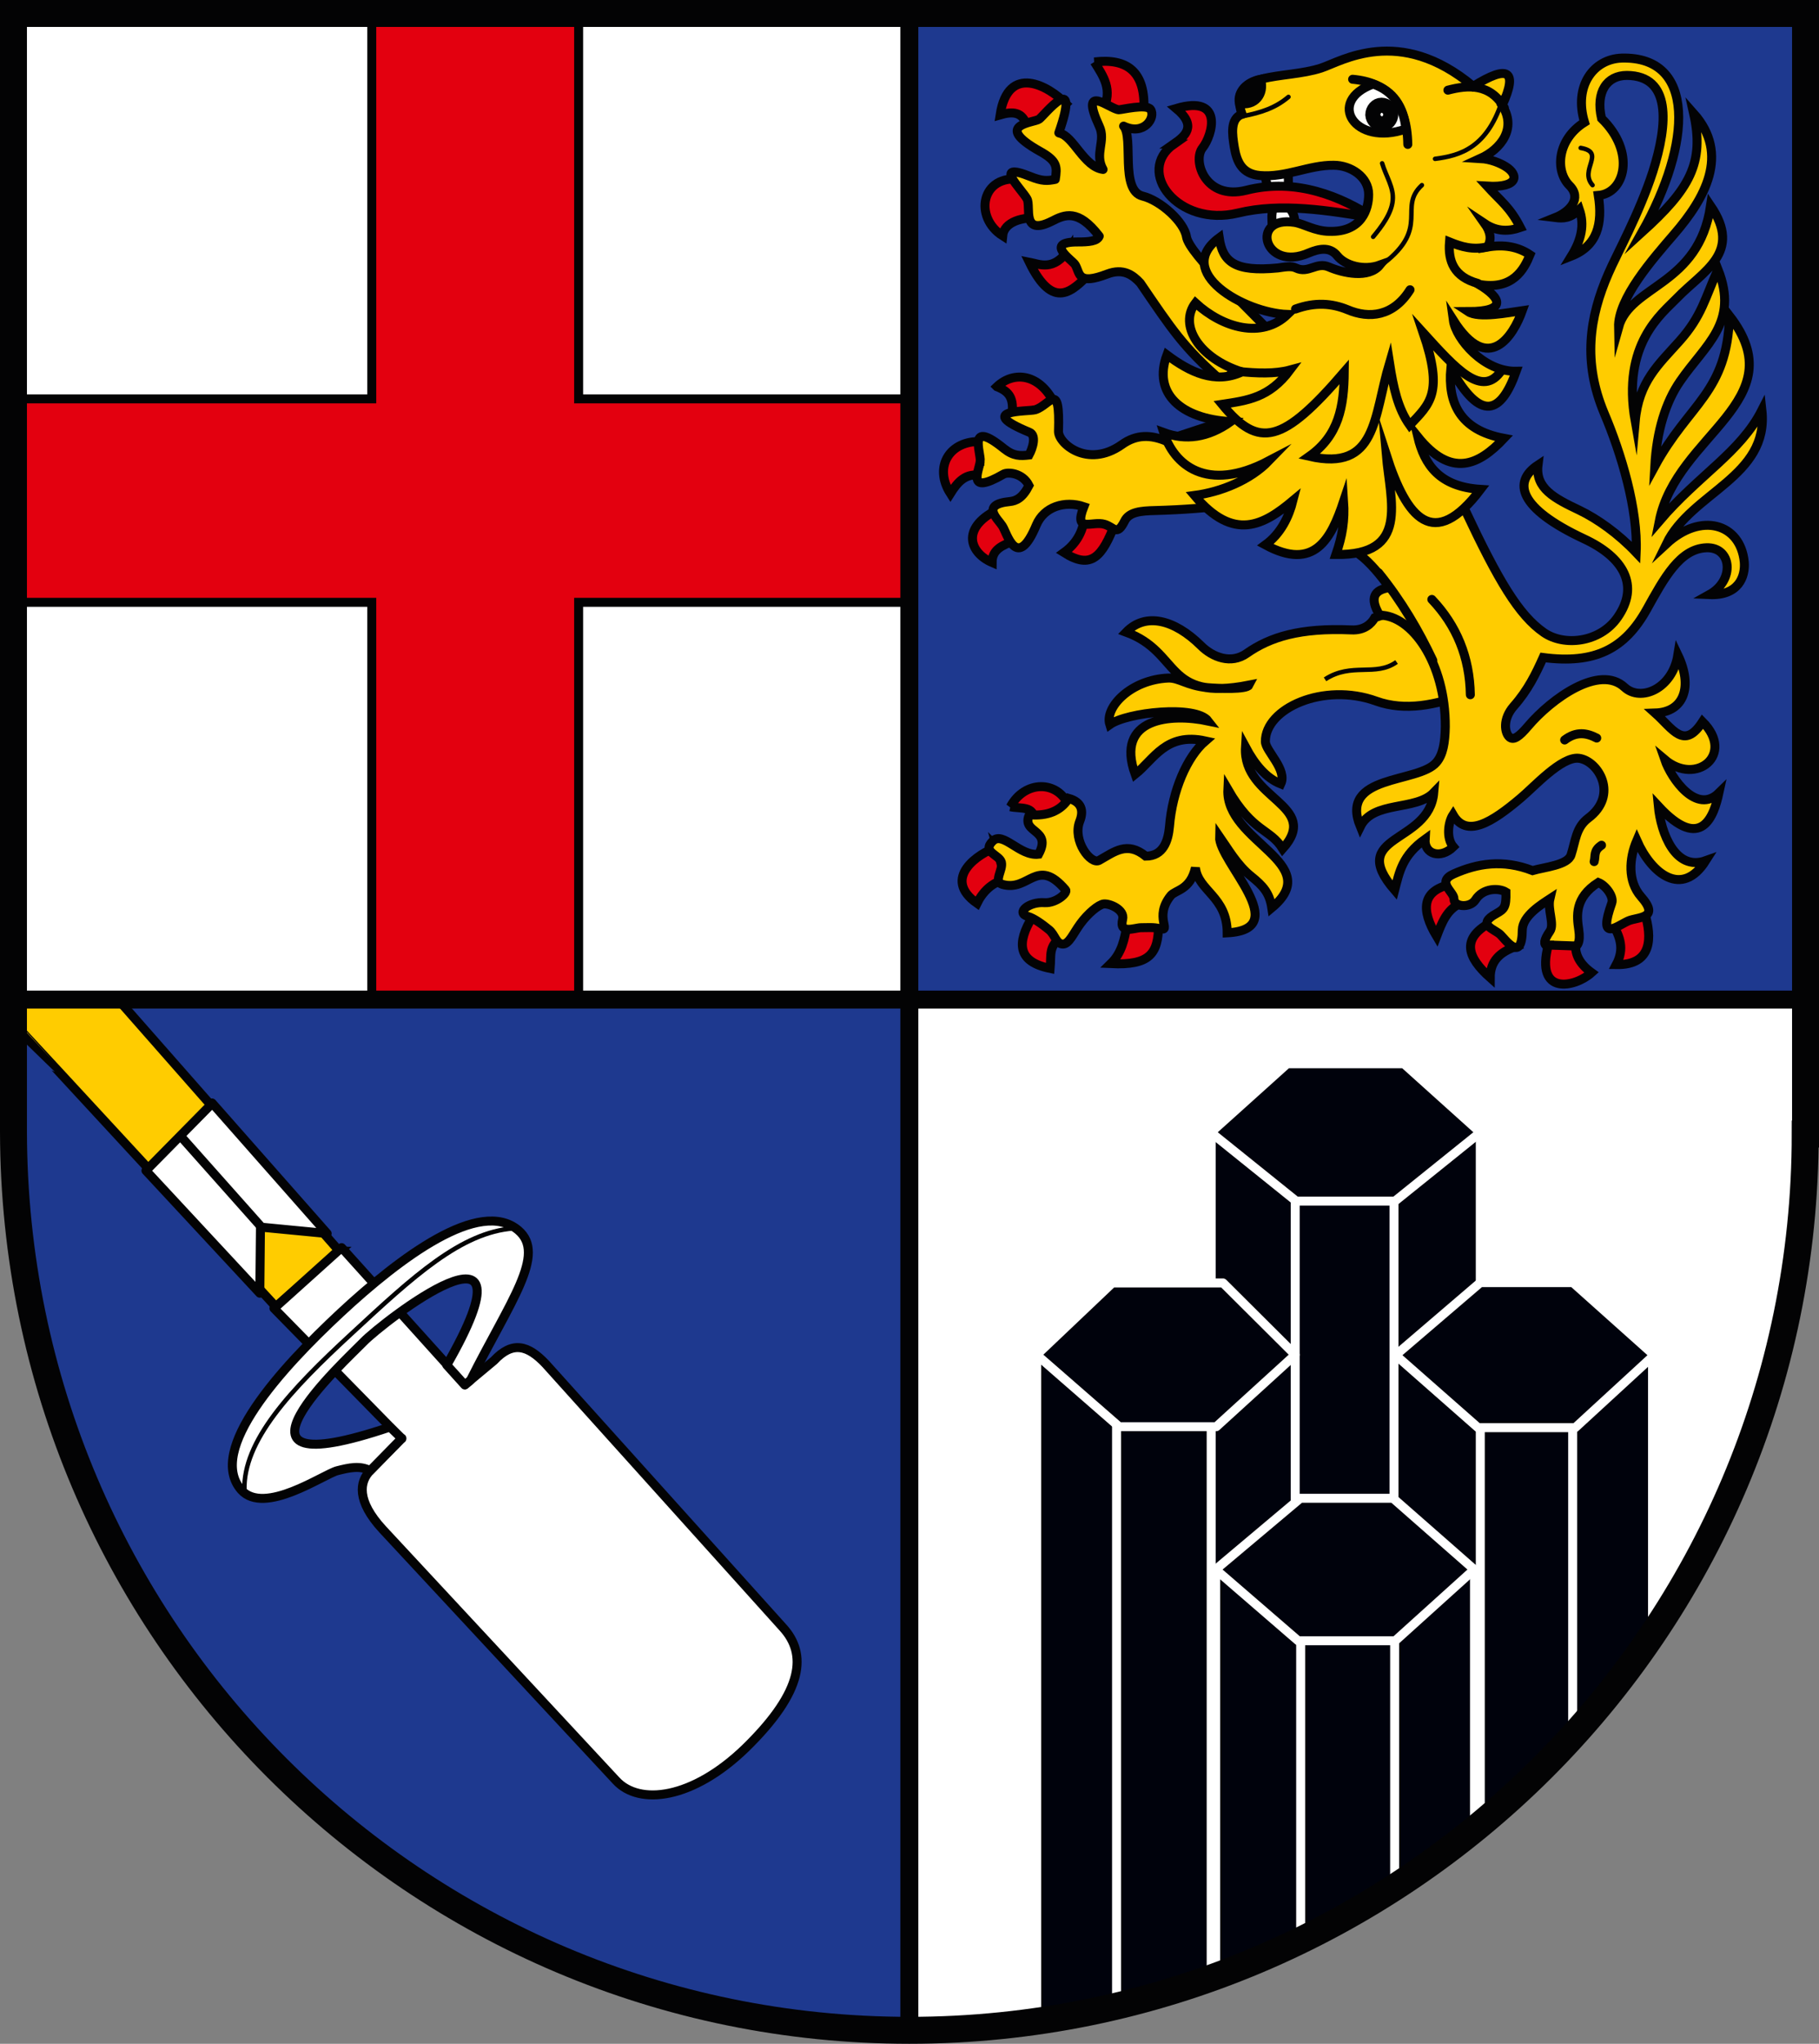 <?xml version="1.0" encoding="UTF-8" standalone="no"?><svg xmlns="http://www.w3.org/2000/svg" id="Ebene_1" version="1.1" viewBox="0 0 567.1 636.9">
  <rect x="0" y="0" width="567.1" height="636.9" fill="#808080" stroke="none"/>
  <!-- Generator: Adobe Illustrator 29.0.0, SVG Export Plug-In . SVG Version: 2.1.0 Build 186)  -->
  <defs>
    <style>
      .st0, .st1, .st2, .st3, .st4, .st5, .st6, .st7, .st8, .st9, .st10, .st11, .st12, .st13, .st14, .st15 {
        stroke: #030304;
      }

      .st0, .st1, .st2, .st3, .st5, .st16, .st9, .st10, .st12, .st13, .st14, .st15 {
        stroke-width: 2.8px;
      }

      .st0, .st2, .st14 {
        fill: #fc0;
      }

      .st1, .st3, .st4, .st6, .st17, .st18, .st19, .st16, .st9, .st20, .st10, .st11, .st13 {
        stroke-linecap: round;
      }

      .st1, .st4, .st6, .st7, .st8, .st20, .st11, .st12, .st13 {
        fill: none;
      }

      .st1, .st14 {
        stroke-miterlimit: 10;
      }

      .st2, .st4, .st5, .st17, .st18, .st19, .st16, .st20 {
        stroke-linejoin: round;
      }

      .st3, .st15 {
        fill: #e3000f;
      }

      .st4 {
        stroke-width: 4.7px;
      }

      .st5, .st21, .st9 {
        fill: #fff;
      }

      .st6, .st7 {
        stroke-width: 1.4px;
      }

      .st8 {
        stroke-linecap: square;
        stroke-width: 8.4px;
      }

      .st17, .st18, .st19, .st16 {
        fill: #00020c;
      }

      .st17, .st18, .st19, .st16, .st20 {
        stroke: #fff;
      }

      .st17, .st20 {
        stroke-width: 2.8px;
      }

      .st18 {
        stroke-width: 2.8px;
      }

      .st19 {
        stroke-width: 2.8px;
      }

      .st22 {
        fill: #1e398f;
      }

      .st10 {
        fill: #030304;
      }

      .st11 {
        stroke-width: 5.6px;
      }
    </style>
  </defs>
  <g id="layer1">
    <g id="g4292">
      <path class="st22" d="M562.8,4.2H4.2v349.2c0,155.3,125.2,279.3,279.3,279.3s279.4-125.7,279.4-279.3V4.2Z" id="path3264"/>
      <rect class="st21" height="307.3" id="rect3073" width="279.3" x="4.2" y="4.2"/>
      <path class="st21" d="M283.5,311.5v321.2h3.6c152-1.9,275.8-125.8,275.8-279.3v-41.9h-279.3Z" id="rect3843"/>
      <path class="st15" d="M321.8,285.8c-4.8,8-4.7,13.9,5.6,16,.4-4.6-.6-6.7,3.6-10l-9.1-6Z" id="path3795"/>
      <path class="st15" d="M310.8,264c-5.8,1.9-17.3,9.7-6.2,17.5,1.7-3.5,4.7-6.6,8.8-7.4l-2.7-10.2Z" id="path3797"/>
      <path class="st15" d="M315,251.4c3.1.7,7.7-.4,7.3,4.3l10.9-4.6c-3.4-8-13.7-8-18.2.3Z" id="path3799"/>
      <path class="st15" d="M351.3,288.5c-.7,4-1.5,8.4-5,11.8,12.3.6,14.8-3.2,14.9-12l-9.9.2Z" id="path3793"/>
      <path class="st0" d="M444.6,187.1l12.3,29.1c-9.1,3.5-18.9,5.5-27.8,2.3-16.5-6-34.7,2.3-34.6,12.6,0,2.9,6.9,8.7,4.8,13.2-4.5-1.8-8-5.9-11-11.5-1,16.3,23.8,18,11.6,31.7-4-6.4-9.2-4.9-17.1-18.5-.8,16.4,30.5,22.9,13.7,36.9-.7-4.7-2.8-6.9-6.4-9.8-4.4-3.5-7.4-8.8-9.9-12.4-.3,7.8,23.4,28.9,2.4,30,0-11.3-9.1-13.1-9.9-20.3-1.6,7-6.2,6.9-7.7,8.7-5.4,6.7.5,11.3-3.4,10.3-1.9-.5-3.9-.3-5.9-.3-1.9,0-6.9,2.2-5.7-2.6.7-3-4-5-5.9-4.8-1.6.2-4.9,2.9-7.3,6.2-2.2,3-3.5,6.3-5.4,6.3-2.2,0-2.4-2.9-4.4-4.5-2.2-1.8-4.6-3.5-6.5-4.1-4-1.1.3-4.7,5.2-4.3,3.6.2,7.3-3.1,6.5-4-9-10.5-11.3.7-19.7-1.7-2.9-.9.3-4.5-.3-6.9-.6-2.3-6.2-3.2-2.7-6.6,3.2-3.2,8.4,4.8,14.3,4.1,4.3-8-5.5-6.4-2.9-12.3,5.7.5,9.8-1.2,12.3-5.1,3.9,1.1,4.8,3.7,3.4,7.2-2.3,6,3.5,13.6,6.1,12.1,4.8-2.7,8.7-6,14.5-1.3,5.5,0,7-4.8,7.4-9.2.9-11.3,5.5-21.8,11.2-26.7-12.3-2.7-16,5.7-21.9,10.4-6.3-17.6,11-19.1,22.8-16.6-3.9-5.1-25.4-2.7-30.7,1.1-1.7-5.4,6.6-14,18.2-14.5,3.5-.1,5.6,2.3,12.3,3,3.4.3,12.2.6,12.9-.8-26.6,5.2-21.1-10.2-38.3-16.5,6-6.2,15-4,23.3,4.2,3.6,3.6,9.4,5.9,14.3,2.4,7.3-5.1,16.6-8,32.6-7.3,3.9.2,6.2-1.8,7.3-3.8l16.1-5.6Z" id="path3023"/>
      <path class="st7" d="M435.4,206.3c-6.6,4.7-14,0-22.3,5.4" id="path3796"/>
      <path class="st15" d="M502.9,288.1c2,3.7,3.7,7.4,1,12.5,11.4.2,11.1-8.6,8.9-16l-9.9,3.6Z" id="path3048"/>
      <path class="st15" d="M464.3,287.7c-8.7,4.9-6.9,10.6.3,17,0-5.3,3.1-8,7.9-9.7l-8.1-7.3Z" id="path3053"/>
      <path class="st15" d="M451.8,275.7c-8.2,2-9,7.6-3.9,16.1,1.6-4.2,3.2-8.4,7.3-10.2l-3.4-5.9Z" id="path3055"/>
      <path class="st14" d="M456.8,159c10.3,21.9,16.7,32.7,24.5,38.1,6.3,4.4,17.5,3.2,23-4.7,6.9-9.9,2-18.7-10.5-24.5-20.5-9.6-22.2-17.8-14.3-23-.9,7.3,5.1,10.4,12.9,14.1,5.6,2.7,12.1,7.3,17.7,13.2.6-13.4-4.6-30.8-10-43.5-6.6-15.8-4.7-29.7,1.4-43.6,2.4-5.6,9.6-18.6,13.8-31.6,4.8-15.1,5.7-29.9-8.1-30-6.2,0-9.8,5.1-7.9,13.4,10.8,10.5,7.3,23.3-1,24,1.4,8.9-.3,15.7-8.4,18.9,3.2-5.2,4.1-9.8,2.5-14.5-2.8,2.8-5.1,2.8-7.5,2.5,4.5-1.8,8.4-6,4.4-10-4.5-4.5-3.9-14.3,4.7-19.7-3.4-11.2,2.7-19.7,11.6-20,23.1-.6,22,26.4,6.3,54.3,14.8-13.4,19.6-21.5,16.1-37.1,11.4,12.8,3.5,26.6-6.1,37.7-6.7,7.8-17.5,20-17.3,29,3.7-13.3,25-12.9,28.7-37.9,10,14.7-2.2,20.2-10.5,28.8-4.6,4.8-17.3,14.2-13,38.4,1.1-12.4,7.3-17.7,13.8-25,6.9-7.7,8-13.4,12-22.4,6.6,16.7-3.9,23.4-11.8,34.9-4.5,6.5-7.3,15.5-7.9,26.5,10.7-19.7,22.6-22.8,23.3-46.9,20.6,26.6-16.6,37-21.9,64,12.3-14.4,25.3-21.4,32-34.6,2.3,20.8-22,25.6-29.8,41.7,10.8-10,23.1-6.4,24.3,5.6.4,4.6-1.8,10.6-10.9,10.2,8.1-4.5,7-14.9-.9-14.6-8.3.3-13.2,9.5-18.6,19.2-6.9,12.4-16.2,17.1-32.3,15-2.3,5.1-4.7,10.1-9.2,15.2-3.5,4-2.8,8.3-1.3,9.6,1.3,1.1,3-.1,5.8-3.4,7.3-8.6,22.3-19.4,30.1-12.1,5,4.6,14.9.5,16.6-10.1,4.7,9.8,2,17.8-7.1,18.1,5.5,4.9,9,11.7,14.8,2.7,10.2,10.2-2,20.1-11.8,11.8,2.1,6.1,10,17.2,16.9,10.4-1.5,6.9-5.3,18.8-18.9,4.1.8,8.4,5.3,20.4,14.8,17-7.4,11.7-16.9,4.1-21.5-6.3-2.4,5.6-2.9,12.7,1.3,17.5,6.2,7-1.1,6.3-4,7.6-3.7,1.7-9.5,6.7-5.1-5.6.7-2-1.9-5.5-4.2-6.4-7.5,4.8-6.7,10.5-6.1,14.7,1.2,8-4.1,5.3-5.2,5.3-3.5,0-7.8,1-3.8-4.8,1.5-2.2-.8-6.7,0-10.1-2.6,1.7-8.5,5.3-8.6,9.7-.1,10.3-5.1,3.2-6.8,1.5-1.8-1.8-7.7-3.1-1.3-6.6,2.5-1.4,3.1-2,3-6.7-2.1-1.3-7.1-1.4-9.5,2.4-1.7,2.7-6.8,2.2-6.7-.3,0-2.2-5.7-5.3,0-7.8,7.2-3.2,15.2-4.6,24.5-1,3.8-1.1,11-1.7,12-4.9,1.4-4.3,1.5-8.5,5.3-11.4,9.7-7.2,3.2-18-2.9-18.7-5.4-.6-14,9-18.1,12.4-9.1,7.7-16.9,12.5-21.1,5.2-1.5,2.3-2.2,7.3.1,10-4,3.9-9.1,2.3-8.8-2.4-7.1,5.1-8,10.1-9.5,15.9-15.1-17.5,10.8-14.2,12.2-30.4-5.6,5.8-18.9,2.4-22.9,10.6-6.7-16.4,18.1-13.4,23.7-20,2.1-2.4,2.7-6.2,2.8-11.1.1-20-10.5-34.8-20.5-34.8-3.2-5.4-1.7-7.9,3.1-8.6-2.8-3.8-6-7.8-9.6-10.5l5.3-36,27.6,22.3Z" id="path3037"/>
      <path class="st6" d="M492.8,46.1c8,1.4-.6,6.8,3.7,11.6" id="path3800"/>
      <path class="st15" d="M482.7,294.5c-4.2,16,8.4,13.2,13.5,8.6-3.6-2.6-5-5.4-5-8.3l-8.5-.3Z" id="path3051"/>
      <path class="st13" d="M446.4,186.8c7.7,8.1,11.8,18,12,29.7" id="path3057"/>
      <path class="st13" d="M429.8,178.5c7.2,8.9,12.5,18,16.9,27.3" id="path3059"/>
      <path class="st13" d="M487.8,230.6c3.7-2.8,6.9-2.2,10-.6" id="path3061"/>
      <path class="st13" d="M499.3,263.4c-2.6,1.7-1.8,3.3-2.3,5.1" id="path3063"/>
      <path class="st15" d="M338.1,161.7c-.6,3.6-2.1,7.4-6.4,10.5,8.5,5.4,11.9,1.4,16-9.2l-9.6-1.3Z" id="path3852"/>
      <path class="st15" d="M310.6,159c-11.1,5.7-8.2,13.3-1.3,16.3,0-4.2,3.4-5.4,6.9-6.8l-5.6-9.5Z" id="path3856"/>
      <path class="st15" d="M306,148.2c-5-1-7.5,2.1-9.7,5.6-5.3-8.3-.3-16.6,9.6-16.2l.2,10.6Z" id="path3854"/>
      <path class="st15" d="M310.8,120.5c4.1,1.6,5.3,3.8,4.7,8.9l13.5-3.1c-4.5-9.8-12.8-10.9-18.2-5.8h0Z" id="path3850"/>
      <path class="st0" d="M305.6,143.8c.3-2.7-4.2-13.4,7.4-4,3,2.4,5.1,2.3,7.8,2,1.2-2.2,2.4-6.2.1-7.1-17.2-7.1-.4-6.4,1.8-7,4.6-1.3,7.8-9.6,7.3,6.7-.1,3.7,9,11.7,19.7,4.2,4.7-3.4,9.2-3,13.5-1.3l41.8-13.8,1.8,29c-15.3,4.3-29.1,6.1-46.7,6.6-4.3.1-8.1.4-9.5,3.3-2.4,4.8-3.2,1.9-6.2,1-3.8-1.2-9.8,2.9-6.5-5.5-5.9-2-12.4,0-14.8,5.7-6.1,14.6-9.1,2.6-10.6.3-1.4-2.2-6.9-6.7,2.3-7.6,2-.2,4-1.1,6-5-2-4-6.7-4.3-8-3.5-11.6,6.7-7.6-1-7.2-4h0Z" id="path3080"/>
      <path class="st15" d="M333.2,77.7c-4.7,7-9.2,4.6-12.3,4,7.5,15.4,13.5,8.9,18.8,3.6l-6.5-7.5Z" id="path3861"/>
      <path class="st15" d="M318.1,55.9c-12.2-1.6-14.6,11.8-5.5,17.6.4-4.4,6.4-6,11.3-5.5l-5.8-12.1Z" id="path3864"/>
      <path class="st15" d="M311.8,35.8c3.8-1.1,7.1-1.1,8.3,3.5,5.3-.6,8.6-3.9,12.2-7-5.3-5.5-18-12.7-20.5,3.5h0Z" id="path3866"/>
      <path class="st15" d="M341.2,19.3c2.7,4.4,5.9,8.6,2.6,15.1l12.8.3c.7-12.5-5.3-16.6-15.4-15.4h0Z" id="path3868"/>
      <path class="st2" d="M330.3,41.5c4.3.8,7.6,10.5,13.6,11.3-2.8-4.9,1-8.9-1.2-13.5-6.4-13.9,3.5-5.2,6.1-5.1,1,0,8.7-1.9,9.9-.1,1.7,2.5-2,8.3-8.4,5.2,3.2,3.6-1.2,20,5.9,21.8,5.7,1.4,13,8.1,13.7,12.7.9,5.4,19.1,22,28.6,32.2l-17.6,12.7c-12-10.5-15.5-16-25.4-30.5-2.3-2.5-5.3-4.7-10.3-2.8-9.4,3.6-8.4-.2-10-2.9-.8-1.4-10-7.2,1-7.1,3.1,0,5.9-.2,6.5-1.8-6.6-8.6-10.8-6.7-14.7-4.7-9.7,4.9-6.5-4.5-7.8-6.9-1.7-3.1-11-11.8,1-7,3.7,1.5,5.3,1.4,7.8.9.6-3.9.7-5.7-4.7-8.7-15.2-8.5-1.8-8.9-.3-10.1,1.5-1.1,13.1-15.8,6.1,4.3h0Z" id="path3858"/>
      <path class="st16" d="M343.8,424.3v201.9c14.6-3.2,28.8-7.6,42.5-13v-188.9h-42.5Z" id="rect3897"/>
      <path class="st16" d="M454.2,424.3v150.2c15.5-12,29.8-25.6,42.5-40.6v-109.6h-42.5Z" id="path3902"/>
      <path class="st16" d="M377.6,353v263.4c30.8-11,59.1-27.3,83.9-47.8v-215.6h-83.9Z" id="rect3869"/>
      <rect class="st20" height="120.7" id="rect3871" width="30.8" x="403.8" y="353"/>
      <path class="st18" d="M461.5,352.9l-26.6,21.4h-30.8l-26.6-21.4,23.8-21.4h36.4l23.8,21.4Z" id="path3860"/>
      <path class="st20" d="M379,489.3v126.7c29.5-10.8,56.8-26.4,80.7-45.8v-80.8h-80.7Z" id="rect3873"/>
      <path class="st17" d="M490.3,422.2v118.9c9-9.9,17.3-20.5,24.9-31.6v-87.3h-24.9Z" id="rect3875"/>
      <path class="st19" d="M515.7,422.3l-24.6,22.6h-30.3l-25.7-22.6,26.4-22.6h28.9l25.3,22.6Z" id="path3865"/>
      <path class="st17" d="M323.2,422.2v207.7c8.4-1.2,16.7-2.8,24.9-4.7v-203h-24.9Z" id="rect3877"/>
      <path class="st19" d="M403.8,422.2l-24.6,22.4h-30.3l-25.7-22.4,23.6-22.4h34.5l22.5,22.4Z" id="path3863"/>
      <path class="st20" d="M405.5,503.4v101.3c10.1-4.9,19.9-10.5,29.3-16.5v-84.7h-29.3Z" id="rect3879"/>
      <path class="st19" d="M459.6,489.1l-24.6,22.2h-30.3l-25.7-22.2,26.4-22.2h28.9l25.3,22.2Z" id="path3867"/>
      <path class="st15" d="M115.9,4.2v120.1H4.2v63.4h111.7v123.7h64.5v-123.7h103.1v-63.4h-103.1V4.2h-64.5Z" id="path3907"/>
      <path class="st0" d="M105.8,389.9l-69.5-79-32,.3v7.6c.1,0,81.7,88.4,81.7,88.4l19.9-17.3Z" id="path3915"/>
      <path class="st5" d="M85.4,407.7l39.8,40.6-9.7,9.9c-3.5,3.5-4.4,9.5,3.8,18.4l72.8,78.3c7.2,7.8,23.8,5.9,40.4-10.2,18.4-18,18.9-29.4,11.7-37.4l-74.1-82.3c-5.5-5.8-10.3-7.2-16.1-1l-9,7.5-38.5-42.7-20.9,18.8Z" id="path3909"/>
      <path class="st5" d="M125.3,448.3l-3.7-3.6c-58.3,19.7-13.8-20.8-8.2-26.6s55.9-45,25.9,7.3l5.6,6.2,1.8-1.5c12.4-24.7,23.7-39.2,14.9-46.7-12-10.2-36.9,8.5-55.4,25.7-18.7,17.4-41.8,42.8-31,55.2,7.2,8.1,25.7-4.9,30-6,3.6-.9,7-1.7,10.2,0l9.9-10.1Z" id="path3911"/>
      <path class="st7" d="M76.2,464.5c-.5-15.5,14.3-31.3,33.4-48.9,19.3-17.9,34.2-31.6,50.5-32.8" id="path3913"/>
      <path class="st5" d="M66.2,343.8l-20.7,21,35.5,38.2.2-20.6,20.8,2-35.9-40.7Z" id="path3917"/>
      <path class="st12" d="M55.9,353.6l25.7,28.9" id="path3919"/>
      <path class="st9" d="M394.5,55c.3,3.1,1.6,4.6,5,6.2,2.8-2.3,2.1-4.8,2.1-7.3" id="path3851"/>
      <path class="st9" d="M403.7,69c-.3-3.1-1.6-4.6-5-6.2-2.8,2.3-2.1,4.8-2.1,7.3" id="path3855"/>
      <path class="st3" d="M366,44.9c-12.2,8.5,1.3,26,19.9,21.5,13.6-3.3,28.1-.8,42.4,1.5-10-6.5-24-12.6-39.8-8.6-12.7,3.2-16.8-9.2-13.6-13.2,3.1-3.9,6.8-16.7-8.2-12.3,6.6,5.5,2.8,8.6-.8,11.1h0Z" id="path3857"/>
      <path class="st14" d="M468.4,32.7c4.8-10.6,1.9-12.7-9.1-5.8-23.1-19.3-41.2-7.7-47.4-5.7-11.6,3.8-29.4.5-24.7,14.4-3.8,1.4-3,6.4-2.4,10.2.8,4.8,2.5,8.4,8,8.9,8.1.7,15.3-3.3,23-3.2,5.3,0,10.9,3.6,10.9,9.1,0,4.5-2.1,11.8-12.3,11.5-4.6-.1-7.8-2.3-10.8-2.8-14.1-2.2-9.6,15.7,4.5,9.5,2.9-1.2,6.4-2.1,8.8.9,2.5,3.1,8.3,4.7,13.3,2.9-3.5,4.3-11.5,2.5-15.9.6-3.9-1.7-6.4,2.2-10.3.3-1.4-.7-3.5-.3-5.6,0-13.5,1.3-17.2-1.9-18.3-9.4-14.4,10.6,7.7,23.4,21.3,23.9-8,7.7-20.2,4.2-28.7-3.6-5.3,6.9,1.1,17.3,14.5,21.5-8.5,3.9-16.3,0-23.4-5.3-4.4,11.9,4.2,19.9,19.9,20.8-7.2,5.1-14.1,5.9-20.9,3.4,3.1,9.8,13.2,19.1,32.8,8.8-5.8,6-14.9,9.7-23.2,10.8,12.3,14.6,21.6,9.2,30.7,1.6-1.3,5.1-3.8,10.3-8.6,13.8,15.3,8.3,20.5-1.9,24.4-13.6.4,6-.4,10.8-2.4,16.6,22.9.3,17-16.3,15.7-31,6.4,19.8,14.7,30.1,29.4,10.7-12.8-.8-17.5-7.6-19.6-16.4,10.4,12.9,18.9,9,26.9.5-14-2.6-17.5-11.3-16.6-21.8,9.4,17,15.7,14.1,20.4.9-10,.2-18.8-10-19.6-15.9,11,17.3,18.7,4.8,21.5-3-4.3.6-13.6,2.5-16.9.3,12.4,0,10.3-4.3,3.3-8.5,10.7,2,14.2-4.8,16-9.2-3.7-2.5-8.1-3.3-13.3-2.4,1.5-2.4.9-4.9-.8-7.3,3.9,2.6,7.6,2.4,11.1,1.2-3.3-6.4-6.1-8.2-10.4-12.9,10,.6,9.9-3.6,5.8-6.1-1.6-1-4.5-2.3-7.9-2.5,6.4-2.9,11.5-9.4,6.8-16.6h0Z" id="path3884"/>
      <path class="st1" d="M386.5,115.8c5.1.5,10.9.8,15.7-.5-6.5,8.7-13.3,9.5-21.2,10.7,11.5,14,18.9,12.2,38.1-10.1-.1,10.8-1.7,19.8-10.9,26.3,21.1,4.8,20-12.2,25-29.1,1.2,7.7,2.6,14.2,6.3,19.4,6.3-6.7,10.6-9.9,4.2-28.8,10.1,11.1,18.5,20.7,24.5,11.6" id="path3826"/>
      <path class="st13" d="M460.7,88.3c-7.3-2-9.3-6.8-8.8-12.9,3.7,1.5,7.3,2.6,11.9,1.5" id="path3828"/>
      <path class="st6" d="M430.9,50.9c1.2,4,3.7,7.6,3.3,11.5-.3,4.1-3.6,8.4-6.1,11.4" id="path3830"/>
      <path class="st13" d="M439.6,90.3c-5.2,8.3-12.7,9.1-19.5,6.2-4.9-2-10.1-2.4-16.2-.2" id="path3834"/>
      <path class="st6" d="M443.3,57.7c-7.6,7,2.7,13.1-11.9,24.4" id="path3836"/>
      <path class="st13" d="M438.9,45c-.2-12.9-6.2-19.3-17.2-20.3" id="path3838"/>
      <path class="st9" d="M438.3,40.2c-16,5.6-24.9-8.7-10.2-14,6.3,2.2,9.5,7,10.2,14Z" id="path3840"/>
      <path class="st4" d="M433.6,35.6c0,1.6-1.2,3-2.7,3-1.5,0-2.8-1.2-2.9-2.8h0c0-1.6,1.2-3,2.7-3,1.5,0,2.8,1.2,2.9,2.8h0Z" id="path3842"/>
      <path class="st13" d="M451.4,28.1c6.1-1.6,13.2-2.2,17.6,5.5" id="path3844"/>
      <path class="st6" d="M387.5,36.2c5.7-1.1,10.2-2.6,14.2-6" id="path3846"/>
      <path class="st10" d="M393,24.7c1.4,4.7-1.9,8.5-6.6,7.5-.7-3.7,2.4-6.7,6.6-7.5h0Z" id="path3848"/>
      <path class="st6" d="M468.7,30.1c-4.7,16.1-13.6,18.4-21.3,19.4" id="path3859"/>
      <path class="st11" d="M283.5,311.5v321.2h3.6c152-1.9,275.8-125.8,275.8-279.3v-41.9h-279.3Z" id="path3853"/>
      <rect class="st11" height="307.3" id="rect3845" width="279.3" x="4.2" y="4.2"/>
      <path class="st8" d="M562.9,353.4V4.2H4.2v348.5c.3,155.3,125.7,280,279.3,280s279.3-124.6,279.3-279.3h0Z" id="path3185"/>
    </g>
  </g>
</svg>